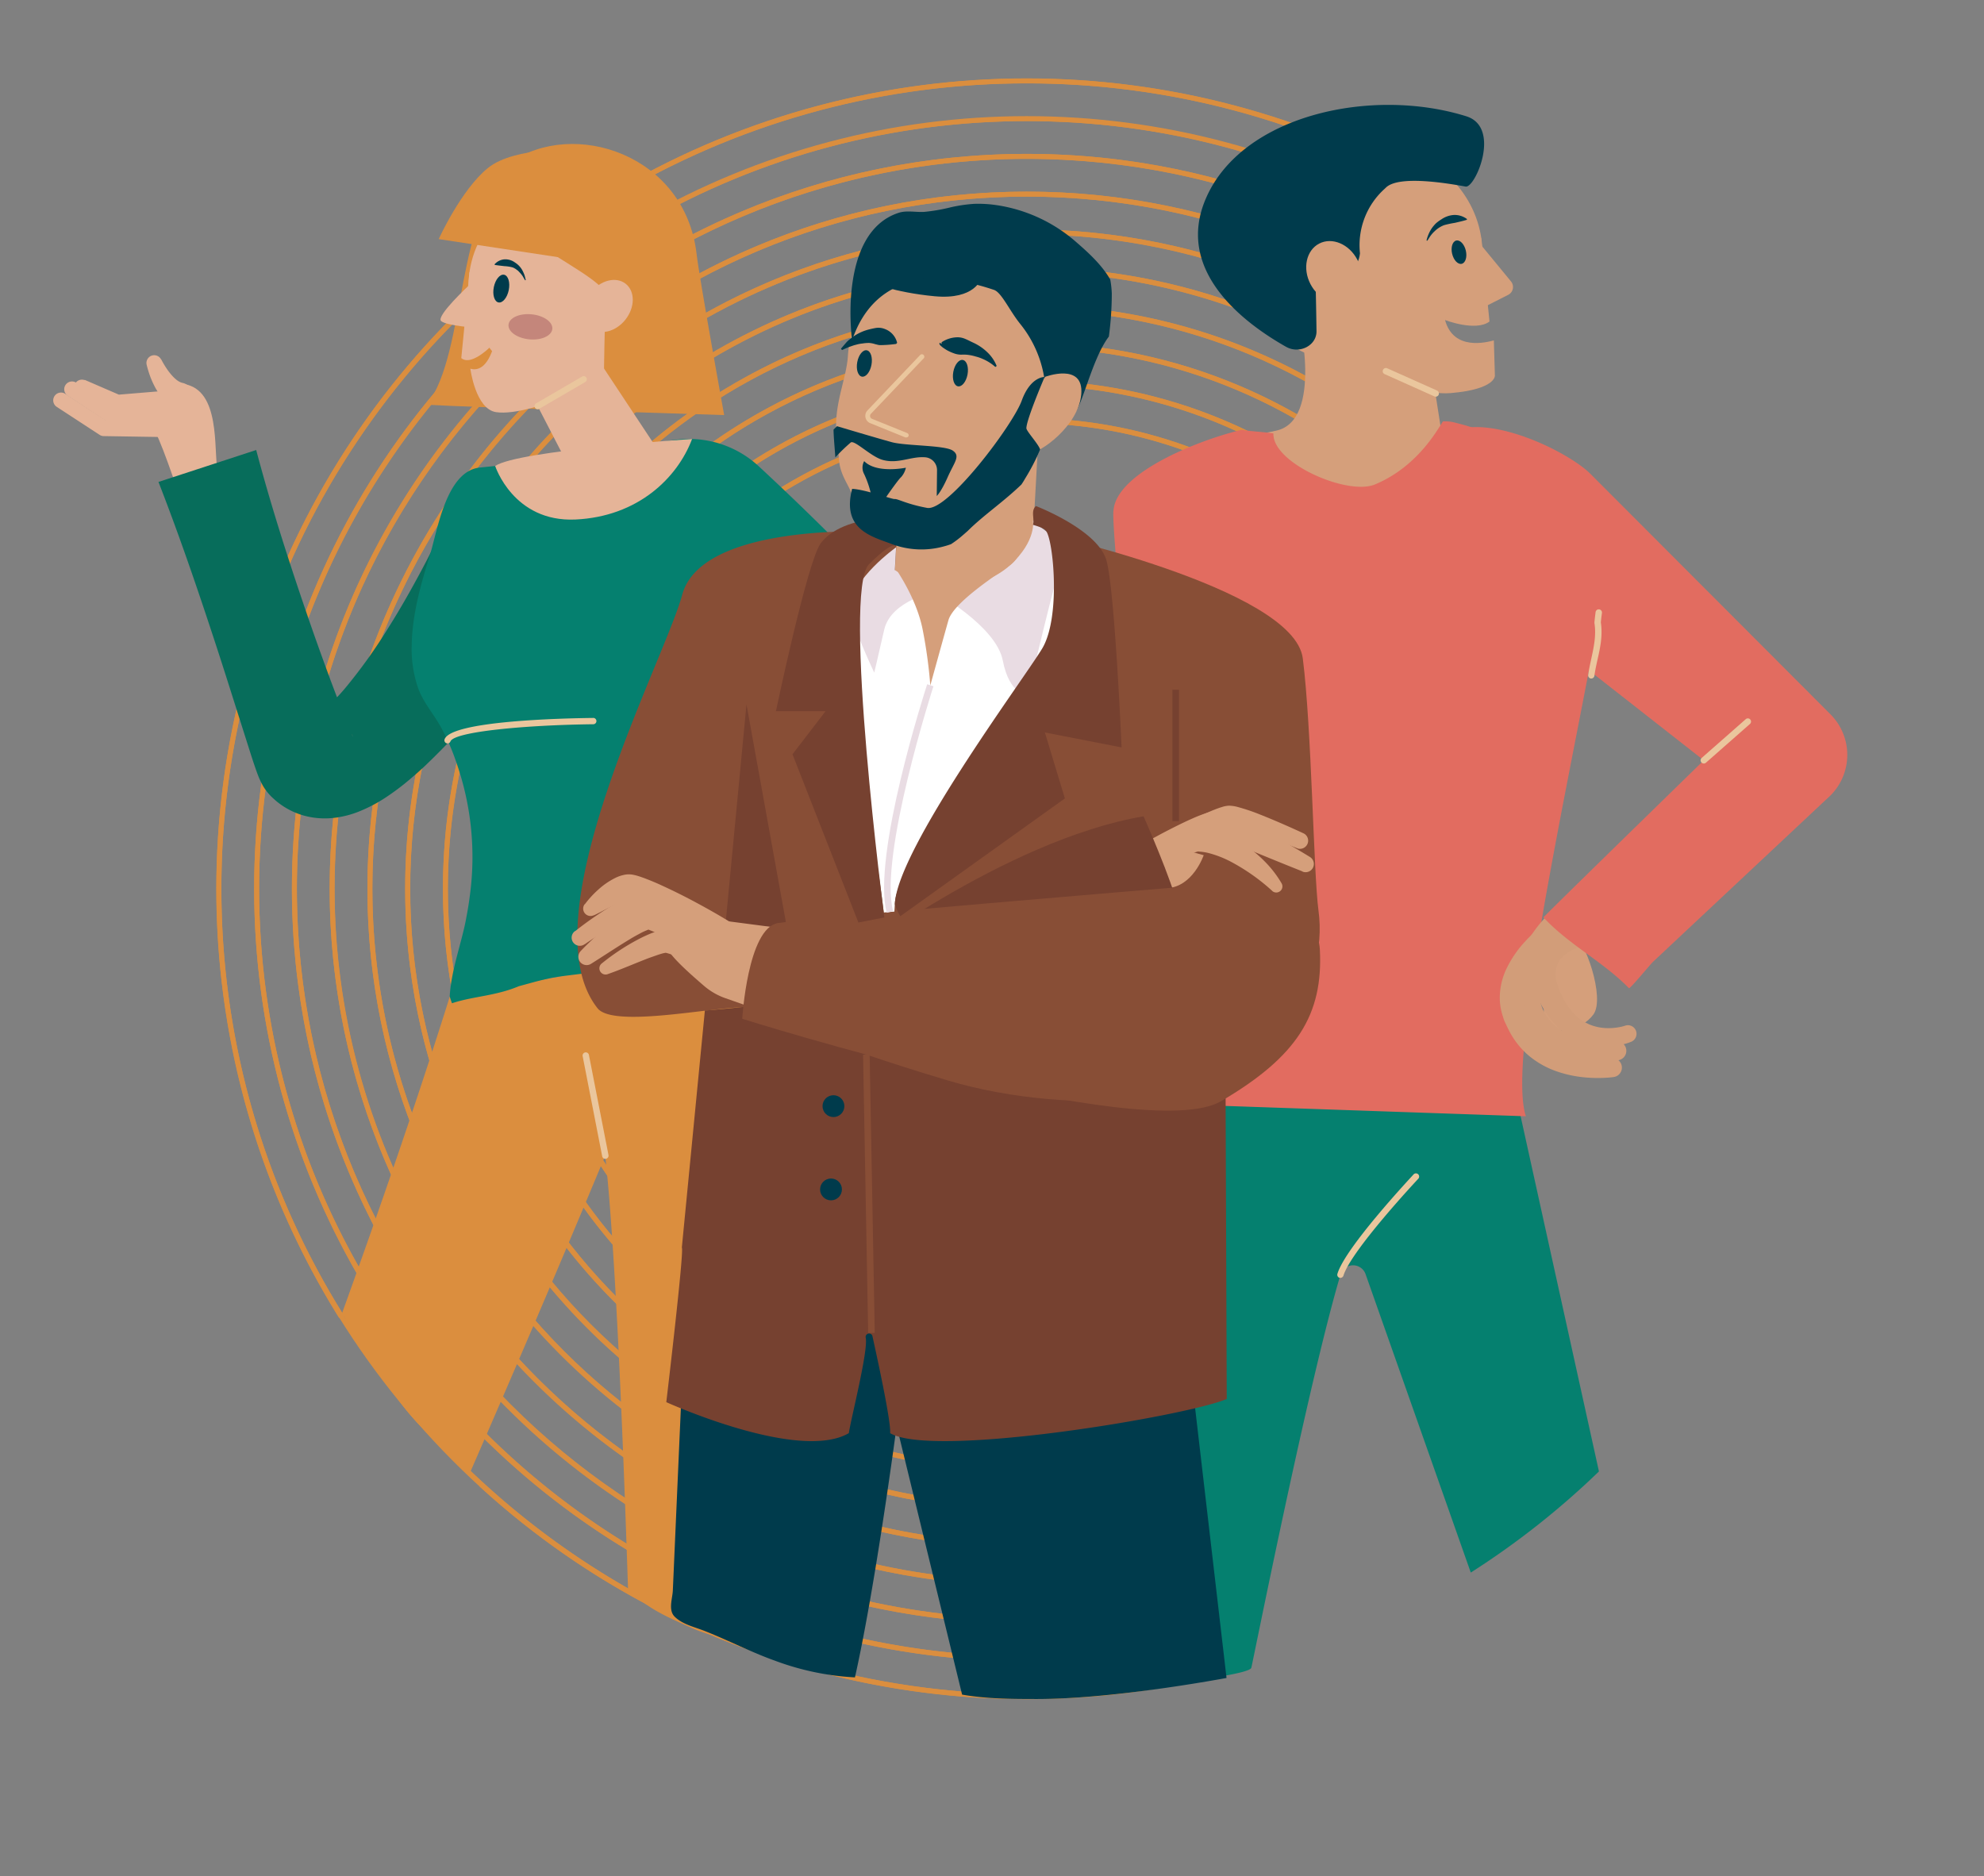 <?xml version="1.0" encoding="UTF-8"?> <svg xmlns="http://www.w3.org/2000/svg" xmlns:xlink="http://www.w3.org/1999/xlink" viewBox="0 0 576 544.72"><rect x="0" y="0" width="576" height="544.72" fill="#808080" stroke="none"/> <defs> <style>.cls-1,.cls-5{fill:none;}.cls-2{isolation:isolate;}.cls-3{clip-path:url(#clip-path);}.cls-4{fill:#db8e3e;}.cls-5{stroke:#db8e3e;stroke-linecap:round;stroke-linejoin:round;stroke-width:1.44px;}.cls-6{fill:#d59f7b;}.cls-7{fill:#05806f;}.cls-8{fill:#003b4c;}.cls-9{fill:#010202;}.cls-10{mix-blend-mode:multiply;}.cls-11{fill:#eac69d;}.cls-12{fill:#e26c60;}.cls-13{fill:#d29d79;}.cls-14{fill:#e5b498;}.cls-15{fill:#076d5b;}.cls-16{fill:#c4867b;}.cls-17{fill:#884e36;}.cls-18{fill:#764130;}.cls-19{fill:#fff;}.cls-20{fill:#e9dce3;}</style> <clipPath id="clip-path"> <path class="cls-1" d="M383.15-42.19l3.79,252.36L336.23,544.72S-35.3,515.43-36,509.3,38.58,15,38.58,15,443-14,468.13,0,383.15-42.19,383.15-42.19Z"></path> </clipPath> </defs> <g class="cls-2"> <g id="Слой_1" data-name="Слой 1"> <g class="cls-3"> <path class="cls-4" d="M464.46,91.67a235.32,235.32,0,0,0-366,291c.33-.68,1.36-1,1.72-.11a59.26,59.26,0,0,0,6.87,11.6c2.29,3.17,4.65,6.26,6.79,9.53a71.78,71.78,0,0,0,5.09,6.84l.67.8c.65.74,1.32,1.47,2,2.18,2.88,3,5.79,5.91,8.73,8.81s6,5.35,8.75,8.28a.91.91,0,0,1,.19,1A235.27,235.27,0,0,0,464.46,91.67ZM298.1,491.86C169.16,491.86,64.27,387,64.27,258S169.16,24.2,298.1,24.2,531.93,129.09,531.93,258,427,491.86,298.1,491.86Z"></path> <path class="cls-4" d="M298.1,482.34A224.31,224.31,0,0,1,139.49,99.42,224.31,224.31,0,0,1,456.71,416.64,222.88,222.88,0,0,1,298.1,482.34Zm0-447.18c-122.89,0-222.87,100-222.87,222.87S175.21,480.9,298.1,480.9,521,380.92,521,258,421,35.16,298.1,35.16Z"></path> <path class="cls-4" d="M298.1,471.37c-117.64,0-213.35-95.7-213.35-213.34S180.46,44.68,298.1,44.68,511.44,140.39,511.44,258,415.74,471.37,298.1,471.37Zm0-425.25C181.25,46.12,86.19,141.18,86.19,258S181.25,469.94,298.1,469.94,510,374.87,510,258,414.94,46.12,298.1,46.12Z"></path> <path class="cls-4" d="M298.1,460.41C186.5,460.41,95.71,369.62,95.71,258S186.5,55.64,298.1,55.64,500.48,146.43,500.48,258,409.69,460.41,298.1,460.41Zm0-403.33c-110.81,0-201,90.14-201,201S187.29,459,298.1,459,499,368.83,499,258,408.9,57.08,298.1,57.08Z"></path> <path class="cls-4" d="M298.1,449.45c-105.56,0-191.43-85.87-191.43-191.42S192.54,66.6,298.1,66.6,489.52,152.47,489.52,258,403.65,449.45,298.1,449.45ZM298.1,68c-104.76,0-190,85.23-190,190s85.23,190,190,190,190-85.22,190-190S402.85,68,298.1,68Z"></path> <path class="cls-4" d="M298.1,438.49c-99.51,0-180.47-80.95-180.47-180.46s81-180.47,180.47-180.47,180.46,81,180.46,180.47S397.6,438.49,298.1,438.49ZM298.1,79c-98.72,0-179,80.31-179,179s80.31,179,179,179,179-80.31,179-179S396.81,79,298.1,79Z"></path> <path class="cls-4" d="M298.1,427.53c-93.47,0-169.51-76-169.51-169.5s76-169.51,169.51-169.51,169.5,76,169.5,169.51S391.56,427.53,298.1,427.53ZM298.1,90C205.42,90,130,165.36,130,258S205.42,426.09,298.1,426.09,466.16,350.7,466.16,258,390.77,90,298.1,90Z"></path> <path class="cls-4" d="M298.1,416.57c-87.43,0-158.55-71.12-158.55-158.54S210.67,99.48,298.1,99.48,456.64,170.61,456.64,258,385.52,416.57,298.1,416.57Zm0-315.65C211.47,100.92,141,171.4,141,258s70.48,157.1,157.11,157.1S455.2,344.65,455.2,258,384.72,100.92,298.1,100.92Z"></path> <path class="cls-4" d="M298.1,405.61c-81.38,0-147.59-66.21-147.59-147.58S216.72,110.44,298.1,110.44,445.68,176.65,445.68,258,379.47,405.61,298.1,405.61Zm0-293.73C217.51,111.88,152,177.44,152,258S217.51,404.17,298.1,404.17,444.24,338.61,444.24,258,378.68,111.88,298.1,111.88Z"></path> <path class="cls-4" d="M298.1,394.65c-75.34,0-136.63-61.29-136.63-136.62S222.76,121.4,298.1,121.4,434.72,182.69,434.72,258,373.43,394.65,298.1,394.65Zm0-271.81c-74.54,0-135.19,60.65-135.19,135.19S223.56,393.21,298.1,393.21,433.28,332.57,433.28,258,372.64,122.84,298.1,122.84Z"></path> </g> <g class="cls-3"> <circle class="cls-5" cx="298.1" cy="258.03" r="234.55"></circle> <circle class="cls-5" cx="298.1" cy="258.03" r="223.59"></circle> <circle class="cls-5" cx="298.1" cy="258.03" r="212.63"></circle> <circle class="cls-5" cx="298.1" cy="258.03" r="201.67"></circle> <circle class="cls-5" cx="298.1" cy="258.03" r="190.71"></circle> <circle class="cls-5" cx="298.1" cy="258.03" r="179.75"></circle> <circle class="cls-5" cx="298.1" cy="258.03" r="168.78"></circle> <circle class="cls-5" cx="298.1" cy="258.03" r="157.82"></circle> <circle class="cls-5" cx="298.1" cy="258.03" r="146.86"></circle> <circle class="cls-5" cx="298.1" cy="258.03" r="135.9"></circle> </g> <path class="cls-6" d="M456.49,270.89h-4.43S446,296,449,298s10,1.34,13.57-3.42S460.06,272.42,456.49,270.89Z"></path> <path class="cls-7" d="M464.21,427.21A236.41,236.41,0,0,1,427,456.57l-30.55-86.66a3.84,3.84,0,0,0-7.17-.16,2.53,2.53,0,0,0-.12.36c-9.35,31.55-25.25,111.58-25.87,114.09C362.53,487.26,309,492,309,492L338.27,303.7h.16l100.42,8.51,2.61,11.83Z"></path> <path class="cls-6" d="M377,91.82s7.3,30.13-6.44,33.2-15.76,1.54-15.76,1.54l5,23.53,28.37,8.19s20.29-9.91,20.25-10.36,10.67-18.61,10.67-18.61l-3.52-22.49Z"></path> <path class="cls-6" d="M415.46,96a2.39,2.39,0,0,0,.13-.21h0c0-.13.06-.3.1-.47s0-.42-.06-.63c-.4-3.14,2.73-5.6,5.53-5.79a5.75,5.75,0,0,1,4,1.52,30.08,30.08,0,0,0,5.07-19.87c-1.79-17.85-19.1-31-38.66-29.4s-34,17.39-32.18,35.24,19.1,31,38.66,29.4a37.62,37.62,0,0,0,16-5A6.31,6.31,0,0,1,415.46,96Z"></path> <path class="cls-6" d="M430,69.08l.73,7.27,1.2,12,.5,5c-4,3-12.9-.43-12.9-.43C422,102,431.7,99.35,433.7,98.83L434,109s.44,4-12.85,5.13-46.61-13.93-46.61-13.93Z"></path> <path class="cls-6" d="M428.13,68.88l10.55,12.83a2.55,2.55,0,0,1-.81,3.89l-7.63,3.87Z"></path> <ellipse class="cls-8" cx="423.57" cy="73.22" rx="2.04" ry="3.47" transform="translate(-5.48 99.4) rotate(-13.3)"></ellipse> <path class="cls-8" d="M425.86,63.81c-1.27.4-2.37.62-3.43.88a28.47,28.47,0,0,0-3.15.67,8,8,0,0,0-2.77,1.77,8.82,8.82,0,0,0-1.15,1.28c-.36.47-.63,1-1,1.49l-.21-.08a10.61,10.61,0,0,1,1.45-3.43,10.29,10.29,0,0,1,1.24-1.5,10.09,10.09,0,0,1,1.58-1.17,7.18,7.18,0,0,1,3.73-1.31,6,6,0,0,1,3.74,1.18Z"></path> <path class="cls-9" d="M413.82,37v0Z"></path> <path class="cls-8" d="M425.73,33.77c-27.53-8.61-65.24-.39-75.66,23.91-9,20.92,10.91,36,23.29,43,3.9,2.21,8.91-.36,8.85-4.54-.1-7.4-.28-17.08-.52-19.5-.06-.66,1.14-1.66,3.14-2.84,4.55,6.52,4,7.91,4,7.91s5.46-2.82,6-8.18h0a22,22,0,0,1,7.14-18.69l.42-.4c3.68-3.53,17.18-1.36,23.12-.27C428.29,54.67,435.92,37,425.73,33.77Z"></path> <ellipse class="cls-6" cx="387.25" cy="78.91" rx="7.67" ry="9.26" transform="translate(7.25 187.49) rotate(-27.46)"></ellipse> <g class="cls-10"> <path class="cls-11" d="M416.82,115.17a1,1,0,0,1-.38-.08l-14.38-6.44a.93.93,0,1,1,.76-1.69l14.38,6.43a.93.93,0,0,1-.38,1.78Z"></path> </g> <path class="cls-12" d="M443,324.09c-5.33-15.87,10.64-88.38,20.14-139.11a53.62,53.62,0,0,0-40.33-62.17,11,11,0,0,0-3.88-.47c-1.13,1.48-6.93,13-19.78,18.32-7.95,3.29-29.68-6.15-29.45-14.75,0-.33-9.09-.83-9.05-1.15-11.42,2.62-36.39,12.08-37.37,23.37-1.3,6.38,16.94,172.42,16.94,172.42Z"></path> <g class="cls-10"> <path class="cls-11" d="M336.23,296.15a.93.93,0,0,1-.93-.91l-2.58-105.43a.93.93,0,0,1,.91-.95,1,1,0,0,1,.95.91l2.58,105.43a.93.93,0,0,1-.91.95Z"></path> </g> <path class="cls-13" d="M454.87,270.92l-.49.45-.56.55q-.56.57-1.08,1.17a28.23,28.23,0,0,0-2,2.52,24.34,24.34,0,0,0-2.95,5.52,15.83,15.83,0,0,0,0,11.61,12.82,12.82,0,0,0,3.28,4.69,16.43,16.43,0,0,0,5.18,3.12,27.16,27.16,0,0,0,6.3,1.56c1.1.14,2.21.23,3.32.26a28.65,28.65,0,0,0,3.24-.05h.13a2.77,2.77,0,0,1,.53,5.51,34.51,34.51,0,0,1-4,.23c-1.29,0-2.58-.05-3.88-.17a32.7,32.7,0,0,1-7.76-1.61,22.69,22.69,0,0,1-7.26-4,19.29,19.29,0,0,1-5.19-6.84,21.85,21.85,0,0,1-1.93-8.27,23.7,23.7,0,0,1,1.25-8.32,31,31,0,0,1,3.57-7.31,38,38,0,0,1,2.38-3.24c.42-.51.86-1,1.32-1.52l.7-.74c.26-.26.46-.47.82-.79h0A3.8,3.8,0,1,1,455,270.8Z"></path> <path class="cls-13" d="M453.55,273.89c-.37.24-.92.63-1.37,1s-.94.74-1.4,1.12c-.92.78-1.81,1.6-2.64,2.45A25,25,0,0,0,444,284a12.73,12.73,0,0,0-1.68,6,10.24,10.24,0,0,0,.38,3c.16.52.36,1.08.53,1.62s.42,1.06.67,1.57a18,18,0,0,0,9.72,9,27.86,27.86,0,0,0,6.92,1.81q1.81.24,3.66.3.92,0,1.83,0c.58,0,1.25-.05,1.72-.1h.12a2.77,2.77,0,0,1,.64,5.5c-.84.11-1.49.17-2.23.21s-1.43.07-2.14.07a40.68,40.68,0,0,1-4.27-.2,34.14,34.14,0,0,1-8.47-1.92,25.71,25.71,0,0,1-7.76-4.54A23.68,23.68,0,0,1,438,299c-.36-.67-.65-1.36-1-2.05s-.53-1.39-.77-2.13a17,17,0,0,1-.81-4.86,19.85,19.85,0,0,1,2.22-9.27,32,32,0,0,1,5.11-7.32,42.47,42.47,0,0,1,3.09-3.06c.54-.48,1.08-1,1.65-1.41s1.1-.88,1.82-1.39a3.81,3.81,0,1,1,4.36,6.24l-.1.07Z"></path> <path class="cls-13" d="M457.52,275.41l-.14,0-.25.1-.53.23c-.35.17-.69.36-1,.56a10.08,10.08,0,0,0-1.8,1.38,6.77,6.77,0,0,0-2,3.47,9,9,0,0,0,.28,4.44,19.08,19.08,0,0,0,.92,2.48,25.51,25.51,0,0,0,1.21,2.46,18.8,18.8,0,0,0,3.18,4.2,13.66,13.66,0,0,0,4.22,2.77,14.18,14.18,0,0,0,5,1,15.83,15.83,0,0,0,2.66-.15c.45-.06.89-.14,1.32-.23s.91-.23,1.17-.31l.17-.06a2.5,2.5,0,0,1,1.7,4.69,18.06,18.06,0,0,1-1.78.61c-.57.15-1.14.29-1.71.4a22.6,22.6,0,0,1-3.49.4,19.84,19.84,0,0,1-7.08-1.05,19.38,19.38,0,0,1-6.28-3.61,24.82,24.82,0,0,1-4.59-5.37,31.91,31.91,0,0,1-1.71-3c-.24-.52-.5-1-.73-1.55s-.47-1.11-.65-1.7a15.84,15.84,0,0,1-.77-7.76,14,14,0,0,1,3.7-7.28,17.3,17.3,0,0,1,3-2.53c.53-.36,1.07-.69,1.63-1,.29-.15.57-.3.87-.44s.55-.26,1-.44a3.8,3.8,0,0,1,2.49,7.19Z"></path> <path class="cls-12" d="M531.44,207.4l-.74-.74-68.77-68.89a24.31,24.31,0,0,0-2.06-1.84c-9.85-7.71-34-17.67-41.76-7.82s4,35.78,13.82,43.5l62.72,49.14s-46,44.83-46.55,45.6c7.45,8,17.24,12.79,24.86,20.59,1-.65,6-6.76,6.91-7.66l51.66-48.43A16.67,16.67,0,0,0,531.44,207.4Z"></path> <g class="cls-10"> <path class="cls-11" d="M494.65,221.67a.89.89,0,0,1-.69-.31.92.92,0,0,1,.08-1.31l12.79-11.25a.92.92,0,1,1,1.22,1.39l-12.78,11.25A.92.92,0,0,1,494.65,221.67Z"></path> </g> <g class="cls-10"> <path class="cls-11" d="M389.17,371a.78.78,0,0,1-.26,0,.92.92,0,0,1-.63-1.15c2.28-7.69,21.33-28,22.14-28.91a.94.94,0,0,1,1.32,0,.93.93,0,0,1,0,1.31c-.2.21-19.57,20.9-21.72,28.16A.93.93,0,0,1,389.17,371Z"></path> </g> <g class="cls-10"> <path class="cls-11" d="M462,197h-.12a.93.93,0,0,1-.8-1c.22-1.59.57-3.18.9-4.73.73-3.36,1.49-6.84.92-10.38l0-.12,0-.11c.08-.88.17-1.6.23-2.1l.1-.79a.93.93,0,1,1,1.84.25l-.1.77c-.06.47-.14,1.13-.21,1.93.58,3.84-.2,7.45-1,10.94-.35,1.58-.67,3.08-.88,4.59A.93.93,0,0,1,462,197Z"></path> </g> <path class="cls-14" d="M50.93,113c-.15.35.4-2.57,4.36-1,9.12,3.53,6.5,21,8.12,25.7S52,143.76,52,143.76s-6.23-18.94-7.73-19.4S50.93,113,50.93,113Z"></path> <path class="cls-15" d="M171.85,164.7l-2,2.6L168,169.76l-3.75,4.88c-2.52,3.22-5,6.47-7.53,9.66-5,6.44-10.21,12.78-15.57,19.13a246.53,246.53,0,0,1-17.56,18.74c-1.64,1.55-3.38,3.08-5.23,4.62a70.28,70.28,0,0,1-6.15,4.59,43.06,43.06,0,0,1-8.37,4.38,28.21,28.21,0,0,1-6.21,1.61,23.1,23.1,0,0,1-8.47-.34,21.59,21.59,0,0,1-8.52-4.1c-.31-.24-.57-.47-.85-.71l-.4-.36-.1-.09c.08.07-.3-.27-.59-.56a15.88,15.88,0,0,1-1.58-1.88c-.24-.32-.48-.68-.67-1l-.13-.22-.24-.44-.24-.45-.18-.35-.38-.84c-.33-.81-.57-1.43-.77-2-.79-2.21-1.39-4.09-2-6l-3.61-11.37c-2.38-7.51-4.74-15-7.2-22.43-4.9-14.9-10-29.69-15.69-44.31l28.37-9.27c4,15.1,8.73,30,13.74,44.74,2.5,7.38,5.12,14.72,7.81,22,1.37,3.62,2.72,7.25,4.13,10.76.7,1.73,1.42,3.53,2.06,5,.16.36.3.63.36.73l-.07-.18-.09-.19-.15-.29-.16-.28-.09-.14c-.17-.28-.39-.62-.61-.92a13.52,13.52,0,0,0-1.48-1.73l-.55-.52-.13-.13-.27-.24A8.45,8.45,0,0,0,93,207.33c-.51,0-.65.08-.59,0s.93-.66,1.8-1.4a53.5,53.5,0,0,0,6.15-6.32,150.61,150.61,0,0,0,12.36-17.31c3.94-6.22,7.59-12.78,11.09-19.45,1.7-3.36,3.42-6.71,5-10.14.8-1.71,1.6-3.41,2.36-5.13l1.11-2.57c.35-.83.75-1.75,1-2.46Z"></path> <path class="cls-4" d="M149.55,47.44c-17.82,13.72-13.7,54.41-25.61,70.07,10.8.69,86.3,3,86.3,3s-7.22-39.86-8-46.76c-3.35-29-35.8-39.34-54.14-26.54Z"></path> <path class="cls-4" d="M226.14,272l-95.55,17.32C121,319.84,110.27,350.87,99,382.12a.81.81,0,0,1,1.15.44,59.26,59.26,0,0,0,6.87,11.6c2.29,3.17,4.65,6.26,6.79,9.53a65.14,65.14,0,0,0,7.77,9.82c2.88,3,5.79,5.91,8.73,8.81,2,1.91,4,3.7,6,5.57,13.7-31.48,27-62.54,39.4-92.36,2.72,24.72,4.94,74.5,6.64,126.35a.85.85,0,0,1,1,.25c4.64,5.07,11.5,7.81,17.62,10.59a42.27,42.27,0,0,0,11.2,3.1,56.53,56.53,0,0,1,8.79,1.87c2.35-65.17,4.08-129.81,2.47-147.39C223.43,330.3,240.83,315.92,226.14,272Z"></path> <circle class="cls-14" cx="165.21" cy="83.15" r="29.2"></circle> <path class="cls-14" d="M136.31,79l-.64,6.54-1,10.81-.75,7.62c3.24,2.68,9.74-4.58,9.74-4.58-2.1,8.16-5.47,8.13-7.11,7.65,0,0,1.49,11.72,7.47,12.62,10.82,1.62,37.7-12.37,37.7-12.37Z"></path> <path class="cls-4" d="M139.2,67.79s12.89-.58,18,3.58,19.09,11,18.74,14.66-.66,25.6-.66,25.6,32.47-13.34,22.23-40S151.82,32.35,139.2,67.79Z"></path> <polygon class="cls-14" points="199.83 143.98 168.03 141.01 151.66 109.33 175.34 106.97 199.83 143.98"></polygon> <path class="cls-14" d="M136.16,82.83s-9.71,9-8.09,10.39,10.65,2,10.65,2Z"></path> <ellipse class="cls-16" cx="153.98" cy="94.88" rx="3.65" ry="6.39" transform="translate(44.64 238.95) rotate(-84.44)"></ellipse> <g class="cls-10"> <path class="cls-11" d="M156.09,118.83a.92.92,0,0,1-.46-1.71L169,109.33a.9.9,0,0,1,1.25.33.92.92,0,0,1-.33,1.25l-13.37,7.79A.84.84,0,0,1,156.09,118.83Z"></path> </g> <ellipse class="cls-8" cx="145.54" cy="83.79" rx="4.1" ry="2.21" transform="translate(34.39 209.68) rotate(-78.49)"></ellipse> <path class="cls-8" d="M143.58,76.74a4.28,4.28,0,0,1,2.82-1.44,4.73,4.73,0,0,1,3.13.93,6.16,6.16,0,0,1,2.14,2.29,10.54,10.54,0,0,1,.61,1.38c.14.47.25.95.36,1.42l-.19.06-.72-1.22a8.12,8.12,0,0,0-.86-1.06l-.46-.48c-.17-.14-.35-.26-.52-.39a3,3,0,0,0-.53-.34,3.15,3.15,0,0,0-.56-.26,11.41,11.41,0,0,0-2.39-.36c-.82-.11-1.69-.18-2.75-.35Z"></path> <path class="cls-9" d="M149.76,50.16v0Z"></path> <path class="cls-6" d="M145.54,259.24l76-1.21-1.63-51.85-2-64.23-9.25-1h0l-.25,0-40.79-4.52A25.59,25.59,0,0,0,142.12,150a25.8,25.8,0,0,0-2.5,7.58s0,0,0,0Z"></path> <path class="cls-6" d="M223.55,315.54a2.43,2.43,0,0,1-1-4.67l11.83-5a17.17,17.17,0,0,0,4.59-3.55l10.37-19.59a2.43,2.43,0,0,1,4.3,2.28l-10.51,19.87a2.34,2.34,0,0,1-.36.51,22.13,22.13,0,0,1-6.28,4.86l-.13.07-11.9,5.07A2.53,2.53,0,0,1,223.55,315.54Z"></path> <path class="cls-6" d="M219.27,314.87a2.43,2.43,0,0,1-1.09-4.61l12.16-6.07a17.18,17.18,0,0,0,4.79-3.73l12.26-15.95a2.43,2.43,0,1,1,3.86,3l-12.32,16-.14.16a22.36,22.36,0,0,1-6.28,4.87l-12.16,6.07A2.44,2.44,0,0,1,219.27,314.87Z"></path> <path class="cls-6" d="M214.28,308.66l9.58-5.38,2.36-1.33a14.39,14.39,0,0,0,1.86-1.29,18.41,18.41,0,0,0,1.71-1.6c.27-.28.54-.6.75-.85l.87-1.06,13.88-17a3.94,3.94,0,1,1,6.1,5l-.16.18-14.92,16.16-.93,1c-.41.42-.77.76-1.16,1.11a24.58,24.58,0,0,1-2.46,2,20.78,20.78,0,0,1-2.79,1.63l-2.52,1.17-10,4.6a2.44,2.44,0,0,1-2.21-4.34Z"></path> <path class="cls-6" d="M217.41,308.92a2.92,2.92,0,0,1-1.3-5.53l5.95-3a17,17,0,0,0,4.73-3.69l13.73-15a2.92,2.92,0,1,1,4.3,4l-13.73,14.95a22.8,22.8,0,0,1-6.42,5l-5.95,3A2.93,2.93,0,0,1,217.41,308.92Z"></path> <path class="cls-6" d="M221.93,291.29a48,48,0,0,1,4.43-4.47,41.59,41.59,0,0,1,5-3.87,30.86,30.86,0,0,1,5.86-3,20.39,20.39,0,0,1,7-1.29,3.42,3.42,0,0,1,0,6.83l-.31,0h-.06a13.84,13.84,0,0,0-4.67.43,24.46,24.46,0,0,0-4.88,2,38.66,38.66,0,0,0-4.68,3,44.46,44.46,0,0,0-4.28,3.57l-.07.07a2.29,2.29,0,0,1-3.32-3.15Z"></path> <path class="cls-6" d="M238.69,306.5l9.95-13.11s-6.35.59-6.59.77-6,8.71-6,8.71L235,304.32Z"></path> <ellipse class="cls-14" cx="176.57" cy="88.84" rx="8.21" ry="6.39" transform="translate(-2.59 172.34) rotate(-51.7)"></ellipse> <path class="cls-7" d="M290.06,218.93c-4.32-20.94-49.56-64.81-69.77-83.55a29.79,29.79,0,0,0-24.17-7.68,49.87,49.87,0,0,0-6.12,1.1c-1.59,2.06-50.41,6.91-50.65,6.94-9.85,1-12.33,18.33-14.6,25.64-2.58,8.27-5,16.8-5.21,25.52a34.78,34.78,0,0,0,1.89,13c1.41,3.79,4,6.87,6.06,10.3a61.09,61.09,0,0,1,4.83,10.68,83,83,0,0,1,4.12,38.89c-.27,2.12-.59,4.23-1,6.3-1.23,7.24-4.41,15.19-4.88,23.21.37,1.27.66,2,.66,2,6.17-2.06,12.53-2.06,19.42-4.95l4.65-1.27c1.57-.41,3.18-.8,4.85-1.16,1.5-.25,2.51-.42,2.79-.45l65.25-8.14c-6.68-1.92-5.7-71.14-5.42-85.61,13.45,8.43,43.29,28.13,41,35.4-3,9.34-27.42,55.13-27.48,55.24s0,0,.07,0a51.83,51.83,0,0,1,11.44,2.48,14.46,14.46,0,0,1,4.59,2.51,8,8,0,0,1,1.65,2c.34.58,8.12-5,9.24-6.43,2.17-2.76,4.29-5.57,6.33-8.44a172.09,172.09,0,0,0,12.24-19.63c3.49-6.66,6.56-13.72,8-21.13A32.52,32.52,0,0,0,290.06,218.93Z"></path> <g class="cls-10"> <path class="cls-11" d="M222.79,190.59a.88.88,0,0,1-.59-.22l-9.52-8.15a.92.92,0,0,1-.1-1.29.93.93,0,0,1,1.29-.1l9.51,8.16a.91.91,0,0,1-.59,1.6Z"></path> </g> <path class="cls-8" d="M300.94,493.28c21.63,0,51-5.35,55.15-6.11L342,366.13S205,370.67,199.49,367.47l-1.06,24.11-2.05,46.5-.75,17.08-.29,6.58c-.1,2.35-1.39,5.69.5,7.6,2.28,2.3,6,3.08,8.89,4.24,6.84,2.71,13.31,6.1,20.25,8.57A77.8,77.8,0,0,0,248.21,487c6-26.68,12.11-73,12.11-73l19,78C286.64,493.28,294.14,493.27,300.94,493.28Z"></path> <path class="cls-17" d="M173.49,292.74c3.29,4.14,19,2.16,31.11.71h.08l.2,0c4.22-.51,8-.95,10.66-1h.25a15.87,15.87,0,0,1,2.33.09h.07l.08,0,0,0c.24.29-.84,1.67-2.37,3.38-3.06,3.4-8,8.1-8,8.1s-5.28,19.23-7.77,60a124.83,124.83,0,0,0,17.67,11l116.31,2.59a123.61,123.61,0,0,0,14.9-8.4V213.34s-2.92-2.84-7.76-7.29c-4.38-4-10.34-9.33-17.14-15-3-2.53-6.17-5.13-9.45-7.72-2.94-2.34-6-4.67-9-6.95-.32-.25-.66-.48-1-.72-1.89-1.39-3.79-2.76-5.68-4.09s-4-2.72-6-4l-1.18-.75c-.37-.25-.75-.49-1.12-.72l-.14-.08c-3.68-2.32-7.29-4.4-10.77-6.16h0c-1.28-.65-2.54-1.27-3.78-1.82-1-.44-1.93-.84-2.88-1.22h0c-4.71-1.87-9-2.93-12.7-2.89a15.23,15.23,0,0,0-2.76.25l-1,.23s-1,0-2.68-.1c-.94,0-2.1-.06-3.44-.06-2.38,0-5.3,0-8.56.15-16.06.7-40.05,4.15-43.9,18.24C192.9,191.86,152.84,266.74,173.49,292.74Z"></path> <path class="cls-18" d="M252.74,290.08c-2.13,1.67-4.33,3.26-6.61,4.73a.9.9,0,0,1-.57,1.29c-3.61,1-7,2.63-10.48,3.95h0l-.18.07c-1.3.48-2.78-.56-4.31-2.06-.58-.55-1.16-1.19-1.75-1.82l-.18-.2c-2.19-2.38-4.4-4.84-6.31-4.52-1.3.22-3.09.45-5,.68l-1.52.17-.25,0c-4.59.5-9.48.93-10.66,1l-.2,0h-.08l-6.69,68.86c.76.59-4.51,44.86-4.51,44.86s38.43,17.47,53,9c.49-3.73,5.7-24,4.9-27.69a1,1,0,0,1,1.95-.47c.75,3.43,5.48,24.68,5.13,28.16,12.45,7.44,86.34-5,97.73-9.92L355.72,291Z"></path> <polygon class="cls-18" points="216.72 204.5 210.54 269.3 228.45 269.3 216.72 204.5"></polygon> <path class="cls-17" d="M300.76,154.35s74.87,16.28,77.47,36.8,3.1,62.27,4.56,73.26-1.46,22-11.72,38.82-58.69,21.58-96,10.43S228.45,297,228.45,297l6.35-29.63Z"></path> <polygon class="cls-6" points="298.78 176.2 258.8 182.86 261.61 134.62 301.36 129.05 298.78 176.2"></polygon> <path class="cls-6" d="M242.73,123.74c0,2,.69,7.37.81,9.32.3,5,2.81,7.37,4.24,11.52,1.95,5.7,5.21,10.13,10.52,12,14.84,5.29,35.65-7.15,43.71-26.11a41.69,41.69,0,0,0,3.27-13.1c1.36-16.88-2-33.38-19.41-35.72s-38.25-.43-39.71,21.77C245.77,109.41,242.7,116.08,242.73,123.74Z"></path> <g class="cls-10"> <path class="cls-11" d="M263.12,127a.63.63,0,0,1-.26,0l-10.21-4.14a2.29,2.29,0,0,1-.8-3.7l15.3-16.1a.7.7,0,0,1,1,0,.71.71,0,0,1,0,1l-15.31,16.09a.88.88,0,0,0-.22.8.88.88,0,0,0,.53.64l10.22,4.14a.7.7,0,0,1,.38.92A.69.69,0,0,1,263.12,127Z"></path> </g> <ellipse class="cls-8" cx="278.82" cy="108.33" rx="3.89" ry="2.1" transform="translate(121.46 362.72) rotate(-79.49)"></ellipse> <path class="cls-8" d="M273.28,99.83c.06,0,.15-.11.07-.27a.22.22,0,0,1,0-.15l.23-.18c.17-.11.36-.21.55-.32a8.63,8.63,0,0,1,1.17-.51,8.51,8.51,0,0,1,2.44-.47,5.55,5.55,0,0,1,2.43.44c.78.32,1.54.73,2.3,1.08a14.67,14.67,0,0,1,4.16,2.81,11.26,11.26,0,0,1,2.73,4l-.39.28a13.33,13.33,0,0,0-3.69-2.34,11.61,11.61,0,0,0-2-.69,13.73,13.73,0,0,0-2-.45,10.46,10.46,0,0,0-2.1-.09,6,6,0,0,1-2.05-.32,14.26,14.26,0,0,1-2.09-.91c-.35-.19-.72-.44-1.1-.69a7,7,0,0,1-.58-.45c-.09-.08-.21-.18-.32-.29a1.43,1.43,0,0,1-.23-.28.38.38,0,0,1,.07-.53Z"></path> <path class="cls-8" d="M260.89,61.79c2.38-.78,5-.11,7.5-.28a52.14,52.14,0,0,0,7.12-1.2,42.15,42.15,0,0,1,7.4-1.13,36.47,36.47,0,0,1,6.43.38,45.1,45.1,0,0,1,23,10.63c3.57,3.09,7.58,6.72,10,11a28.67,28.67,0,0,1,.44,4.05,94.65,94.65,0,0,1-.85,12.47c-5,6.58-7.81,20.87-10.34,22.64-1.59,1.12-7.88-4.34-8.07-7.56a33.23,33.23,0,0,0-7.34-18.76c-3.12-3.88-5.42-9.14-7.61-9.87-31.6-10.62-39.09,8.74-41.18,14.56C247.34,98.74,243.1,67.57,260.89,61.79Z"></path> <ellipse class="cls-8" cx="250.93" cy="105.52" rx="3.89" ry="2.1" transform="translate(101.42 333) rotate(-79.49)"></ellipse> <path class="cls-6" d="M303.35,109.43s11.34-4.32,10.57,5S301.73,131.7,299,131.48,303.35,109.43,303.35,109.43Z"></path> <path class="cls-8" d="M260.16,99.86c-1,.13-1.71.2-2.41.25s-1.33.07-1.92.09c-.29,0-.57,0-.85-.06s-.56-.15-.84-.2a7.2,7.2,0,0,0-1.8-.37,11.11,11.11,0,0,0-1.89.15,10.56,10.56,0,0,0-2,.39c-.68.15-1.32.43-2,.64l-2,.87-.3-.37c.47-.58,1-1.17,1.48-1.74s1.12-1.07,1.76-1.54a13.63,13.63,0,0,1,4.38-2.18,24.39,24.39,0,0,1,2.55-.58,5,5,0,0,1,2.62.33,5.66,5.66,0,0,1,3.52,4Z"></path> <path class="cls-8" d="M242,124.72c0,2,.4,6.13.52,8.07a52.89,52.89,0,0,1,4.42-4.28c1-1,5.79,4,9.27,5,4.55,1.3,8.23-1.09,12.42-.74a3.72,3.72,0,0,1,3.41,3.77l-.08,7.47s1.23-1.09,3.18-5.49,3.78-6.11,1.46-7.7-13.64-1.34-17.69-2.44-15.9-4.64-15.9-4.64Z"></path> <path class="cls-8" d="M263,135.79s-8.51,1.79-12.11-1.91a3.9,3.9,0,0,0,0,3.78,28.38,28.38,0,0,1,2,5.86l3.79,1.63s4.07-5.93,4.94-6.63A6.16,6.16,0,0,0,263,135.79Z"></path> <path class="cls-19" d="M300.76,154.35s10.43,1,12.51,3.47,4.48,23.48-1.06,32.59-51.69,56.09-52.42,72-3.05,3.91-3.05,3.91-3.24-31.13-11.6-58.13c-2.69-8.71,3.15-36.55,3.15-36.55s14.17-.94,22.41.16C294.39,175,300.76,154.35,300.76,154.35Z"></path> <path class="cls-8" d="M284.82,80.9s-1.73,6.21-13.48,5.11-19-4.15-19-4.15S277.83,79.94,284.82,80.9Z"></path> <path class="cls-20" d="M299.89,151.09s1.17,5.87-6.64,13-21.91,7.81-21.91,7.81,17.84,9.77,19.79,19.87,7.25,10.09,7.25,10.09,8.54-37,10.48-40.54S302.84,154.35,299.89,151.09Z"></path> <path class="cls-20" d="M259.79,165.5s9.67,6.31,10.91,6.35-12,2.23-14,11-2.89,12.44-2.89,12.44-7.11-15-6.95-18.81c.35-8.42,13.3-17.58,13.3-17.58Z"></path> <path class="cls-6" d="M298.38,155.08s-1.57,6.42-5.13,9-16.43,10.8-17.9,16S270.09,199,270.09,199a139.24,139.24,0,0,0-2.2-16.1c-1.79-9.33-8-18-8-18Z"></path> <path class="cls-18" d="M331.59,239.44s8.77,16.41,10.4,24c1.83,8.62-83.19,19.17-83.19,19.17S289.91,244.63,331.59,239.44Z"></path> <path class="cls-6" d="M236.26,270.73,200.12,266l-6.19,1.14c-1.35,6.24-4.28,6.45,10.49,19.11a19.18,19.18,0,0,0,6.13,3.54l24.08,8.45,3.59-27.55Z"></path> <path class="cls-6" d="M169.77,262.57a28.55,28.55,0,0,1,4-4.35,21.42,21.42,0,0,1,5.28-3.53,10.78,10.78,0,0,1,1.92-.64,7.16,7.16,0,0,1,1.25-.19,6.55,6.55,0,0,1,1.52.1,13.57,13.57,0,0,1,1.83.48c.53.16,1,.34,1.48.51,1.87.71,3.62,1.44,5.34,2.25,3.43,1.57,6.76,3.25,10,5s6.51,3.59,9.69,5.57a3.36,3.36,0,0,1-3.17,5.9h0c-6.68-3-13.27-6.37-19.81-9.49-1.63-.75-3.26-1.54-4.83-2.18-.38-.16-.77-.32-1.12-.44s-.67-.22-.83-.27c.39,0-.11-.1-.72.12a28.7,28.7,0,0,0-4.35,1.89c-1.55.77-3.16,1.66-4.77,2.43l-.1,0a2.14,2.14,0,0,1-2.65-3.2Z"></path> <path class="cls-6" d="M167,270.33A101.63,101.63,0,0,1,177.55,263a29.54,29.54,0,0,1,3.08-1.59,13,13,0,0,1,1.92-.66,4.88,4.88,0,0,1,.62-.12,3.68,3.68,0,0,1,.73-.07,4.57,4.57,0,0,1,.82,0l.41.06.28.06a23.86,23.86,0,0,1,3.48,1.17c1,.42,2,.86,3,1.3,3.9,1.78,7.65,3.68,11.39,5.6s7.44,3.9,11.15,5.92a3.83,3.83,0,1,1-3.66,6.72,1,1,0,0,1-.17-.1h0c-3.52-2.17-7.09-4.32-10.66-6.41s-7.18-4.16-10.78-6.05c-.9-.47-1.81-.92-2.69-1.34a22.6,22.6,0,0,0-2.39-1l-.1,0H184s0,0-.05,0l-.16,0a5.76,5.76,0,0,0-1.06.29,22.81,22.81,0,0,0-2.56,1.11,97.33,97.33,0,0,0-10.41,6.26l-.05,0a2.36,2.36,0,0,1-2.77-3.83Z"></path> <path class="cls-6" d="M168.56,276.14a89.46,89.46,0,0,1,10.3-9.19c.94-.71,1.9-1.4,2.92-2.08a24.42,24.42,0,0,1,3.46-1.91l.55-.22.64-.22a7.11,7.11,0,0,1,1.82-.3,2.28,2.28,0,0,1,.49,0l.41.05c.28,0,.55.09.83.15l.4.09.25.08.5.16,1,.33.86.35c.58.22,1.15.45,1.67.69,4.32,1.9,8.31,4,12.3,6.19s7.86,4.47,11.71,6.89a3.82,3.82,0,0,1-3.82,6.62h0c-3.93-2.09-7.86-4.23-11.77-6.36s-7.83-4.28-11.66-6.17c-.49-.25-1-.46-1.41-.67l-.7-.31-.6-.23-.29-.12-.15-.06s0,0,0,0v-.05s0,0,.06,0c.28,0,.24,0,.17,0l-.16,0L188,270a18.34,18.34,0,0,0-2.51,1.19c-.91.48-1.83,1-2.75,1.57-3.7,2.23-7.42,4.73-11.18,7.09l0,0a2.4,2.4,0,0,1-3-3.69Z"></path> <path class="cls-6" d="M174.57,279.83a64.51,64.51,0,0,1,11.35-7.43q1.54-.78,3.24-1.47l.91-.32a8.7,8.7,0,0,1,1-.29c.38-.09.69-.19,1.12-.26a8.4,8.4,0,0,1,1.5-.09c.46.06.93.13,1.39.22s.64.17,1,.26c.64.17,1.19.38,1.74.58,1.12.39,2.15.82,3.21,1.24,4.18,1.7,8.18,3.62,12.14,5.63s7.84,4.16,11.61,6.55a1.77,1.77,0,0,1-1.49,3.19h0c-4.22-1.35-8.35-2.91-12.46-4.46l-12.22-4.77c-1-.36-2-.77-3-1.08l-.73-.25-.67-.2-.63-.19a.49.49,0,0,1-.23-.06c-.07,0-.1,0-.15,0s-.34.08-.5.1a5.19,5.19,0,0,0-.62.16l-.67.2c-.93.31-1.89.66-2.88,1-3.95,1.5-8,3.3-12.14,4.75l0,0a1.79,1.79,0,0,1-2.27-1.1A1.81,1.81,0,0,1,174.57,279.83Z"></path> <path class="cls-6" d="M376.64,246.29c-4.12-1.63-8.32-3.22-12.49-4.61A51.94,51.94,0,0,0,358,240a4.57,4.57,0,0,0-1-.11c.2,0-.31.11-.69.26-.87.34-1.85.8-2.8,1.28-3.87,1.94-7.76,4.17-11.61,6.4s-7.69,4.56-11.48,6.89h0a3.83,3.83,0,0,1-4-6.52l.18-.1c4-2.17,8-4.28,12-6.35s8.07-4.11,12.34-6c1.09-.46,2.16-.91,3.41-1.32.36-.1.62-.2,1-.3a6.43,6.43,0,0,1,.66-.13,5.62,5.62,0,0,1,.87-.08,10.26,10.26,0,0,1,2.33.34,57.36,57.36,0,0,1,6.75,2.28c4.26,1.69,8.38,3.51,12.52,5.42a2.37,2.37,0,0,1-1.86,4.35Z"></path> <path class="cls-6" d="M378.13,253c-4.69-1.87-9.4-3.78-14-5.68-2.32-.93-4.64-1.87-6.94-2.7-1.13-.42-2.28-.82-3.32-1.12l-.72-.18-.3-.06H353l-.19.06-.3.11c-.9.34-2,.87-3.09,1.39l-3.28,1.67c-2.19,1.15-4.39,2.36-6.6,3.55-4.4,2.41-8.85,4.83-13.29,7.19h0a3.83,3.83,0,0,1-3.83-6.62c4.35-2.73,8.74-5.3,13.26-7.73,2.25-1.23,4.54-2.4,6.87-3.55,1.17-.57,2.35-1.13,3.56-1.66a41.06,41.06,0,0,1,3.94-1.55l.6-.19.74-.18.19,0,.3,0a5.7,5.7,0,0,1,.58-.06,7,7,0,0,1,1.14.05l.77.14.63.16c.41.11.75.22,1.11.34,1.38.47,2.61,1,3.83,1.5,2.41,1.07,4.73,2.19,7,3.37,4.58,2.34,9,4.87,13.38,7.57a2.39,2.39,0,0,1-2.14,4.25Z"></path> <path class="cls-6" d="M369.37,258.67a58.42,58.42,0,0,0-11.9-8.42,30.44,30.44,0,0,0-6.39-2.53,14.92,14.92,0,0,0-3.06-.48c0-.17-1.26.27-2.33.71-4.48,1.9-9.14,4.24-13.74,6.46s-9.28,4.49-14,6.56h0a1.77,1.77,0,0,1-1.75-3.06c4.21-3.07,8.58-5.87,13-8.57,2.24-1.33,4.47-2.67,6.78-3.9s4.61-2.5,7.15-3.58c.64-.28,1.29-.55,2.05-.8a9.17,9.17,0,0,1,1.32-.37,4.13,4.13,0,0,1,.47-.08,4,4,0,0,1,.63-.05h.61a18.74,18.74,0,0,1,4.58.7,29.12,29.12,0,0,1,7.82,3.54,36.26,36.26,0,0,1,6.46,5.2,31.69,31.69,0,0,1,5,6.45,1.77,1.77,0,0,1-.64,2.43,1.79,1.79,0,0,1-2.08-.2Z"></path> <path class="cls-6" d="M349.46,248.29s-3.14,9.28-10.76,9.58c-1.95.08-5.48-14-5.48-14Z"></path> <path class="cls-18" d="M332,237s8.36,18.82,10,26.45c1.83,8.62-96.85,16.18-96.85,16.18S291.46,243.9,332,237Z"></path> <path class="cls-17" d="M342.25,257.57S234.63,266.49,225.84,268s-10.35,27.79-10.35,27.79,117,36.82,139,23.93,29.7-25.06,28.69-44.06S342.25,257.57,342.25,257.57Z"></path> <path class="cls-18" d="M259.79,262.46v.06A16,16,0,0,0,261.4,266l47.76-34.19-5.81-19.16L325.62,217s-1.94-45.23-4.37-54.2-20.49-15.88-20.49-15.88c-1.6,1.39-.33,3.75-.87,5.45,2.33.68,3.26,1.12,3.8,1.79,2.09,2.53,4.37,25.08-1.16,34.2S260.52,246.5,259.79,262.46Z"></path> <path class="cls-18" d="M251.06,151.09s-8.94,1.25-12.84,6.73-12.95,48.67-12.95,48.67h14.41l-9.6,12.5,19.13,48.84,7.53-1.46s-12.31-94.76-4.43-102.58,7.89-4.88,7.89-4.88l-.35-3.83Z"></path> <path class="cls-8" d="M247.39,141.94c-3.08,11.84,5.75,13.82,11.48,16a24.39,24.39,0,0,0,15.18.69c.69-.18,1.39-.4,2.07-.65a30.29,30.29,0,0,0,3.26-2.46c.53-.45,1.06-.92,1.59-1.39,4.52-4.51,10.26-8.34,15.58-13.47.35-.53.7-1.06,1-1.61a62.61,62.61,0,0,0,4.43-8.53c-.5-1.61-3.95-5.29-4-6.18,0-2.56,5.3-14.89,5.3-14.89s-4.08-.21-6.65,6.87-21.48,32.24-27.47,31.14-8.51-2.68-9.44-2.57C259.08,145,251.08,142.06,247.39,141.94Z"></path> <path class="cls-20" d="M257.43,265c-4.3-16.5,11.09-64.32,11.75-66.34l1.82.59c-.16.49-15.88,49.31-11.72,65.27Z"></path> <rect class="cls-18" x="340.38" y="200.26" width="1.91" height="38.14"></rect> <rect class="cls-17" x="251.32" y="306.17" width="1.91" height="80.83" transform="translate(-6.32 4.69) rotate(-1.05)"></rect> <circle class="cls-8" cx="241.97" cy="321.15" r="3.17"></circle> <circle class="cls-8" cx="241.26" cy="345.33" r="3.17"></circle> <path class="cls-4" d="M168.1,43.42s-18.6-1-26.43,5.34-14.3,20.66-14.3,20.66L164.25,75Z"></path> <path class="cls-14" d="M18.91,114.33l12.47,8.14L30,122.11l19.25-3.48a4.19,4.19,0,0,1,1.49,8.24,5.62,5.62,0,0,1-.81.06l-19.56-.31h-.26a2.2,2.2,0,0,1-1.16-.35l-12.47-8.14a2.26,2.26,0,1,1,2.47-3.79Z"></path> <path class="cls-14" d="M22.15,111.12l11.09,7.28L32,118l19.43-1.66a4.19,4.19,0,0,1,.71,8.34,4.48,4.48,0,0,1-.82,0L32,122.56l-.27,0a2.41,2.41,0,0,1-.95-.34L19.67,114.9a2.26,2.26,0,1,1,2.48-3.78Z"></path> <path class="cls-14" d="M24.58,110.28,35,114.79l-.88-.18L53.53,113a4.18,4.18,0,1,1,.71,8.33,3.74,3.74,0,0,1-.82,0l-19.37-2.14-.29,0a2.23,2.23,0,0,1-.59-.16l-10.39-4.52a2.26,2.26,0,0,1,1.8-4.14Z"></path> <path class="cls-14" d="M46.82,104.37a26.25,26.25,0,0,0,1.34,2.3,17.88,17.88,0,0,0,1.56,2.1,10.68,10.68,0,0,0,1.69,1.63,4.39,4.39,0,0,0,1.53.76,3.71,3.71,0,1,1-1.4,7.29,3.53,3.53,0,0,1-1.16-.44l-.53-.31A11.41,11.41,0,0,1,46.71,115a16.61,16.61,0,0,1-1.91-3,25.58,25.58,0,0,1-1.3-3,31.77,31.77,0,0,1-.93-3.13,2.25,2.25,0,0,1,4.18-1.55Z"></path> <path class="cls-14" d="M143.76,135.29s5.29,16.38,23.33,15.54,29.55-12,33.84-23.38C200.93,127.45,150.43,130.74,143.76,135.29Z"></path> <g class="cls-10"> <path class="cls-11" d="M129.94,215.85a.85.85,0,0,1-.31-.06.9.9,0,0,1-.55-1.16c1.93-5.31,33.59-6.08,43.25-6.19h0a.92.92,0,0,1,0,1.83c-19.63.22-40.53,2.14-41.56,5A.92.92,0,0,1,129.94,215.85Z"></path> </g> <g class="cls-10"> <path class="cls-11" d="M175.75,336.46a.94.94,0,0,1-.92-.75l-5.66-29a.93.93,0,1,1,1.82-.36l5.67,29a.92.92,0,0,1-.74,1.08A.52.52,0,0,1,175.75,336.46Z"></path> </g> </g> </g> </svg> 